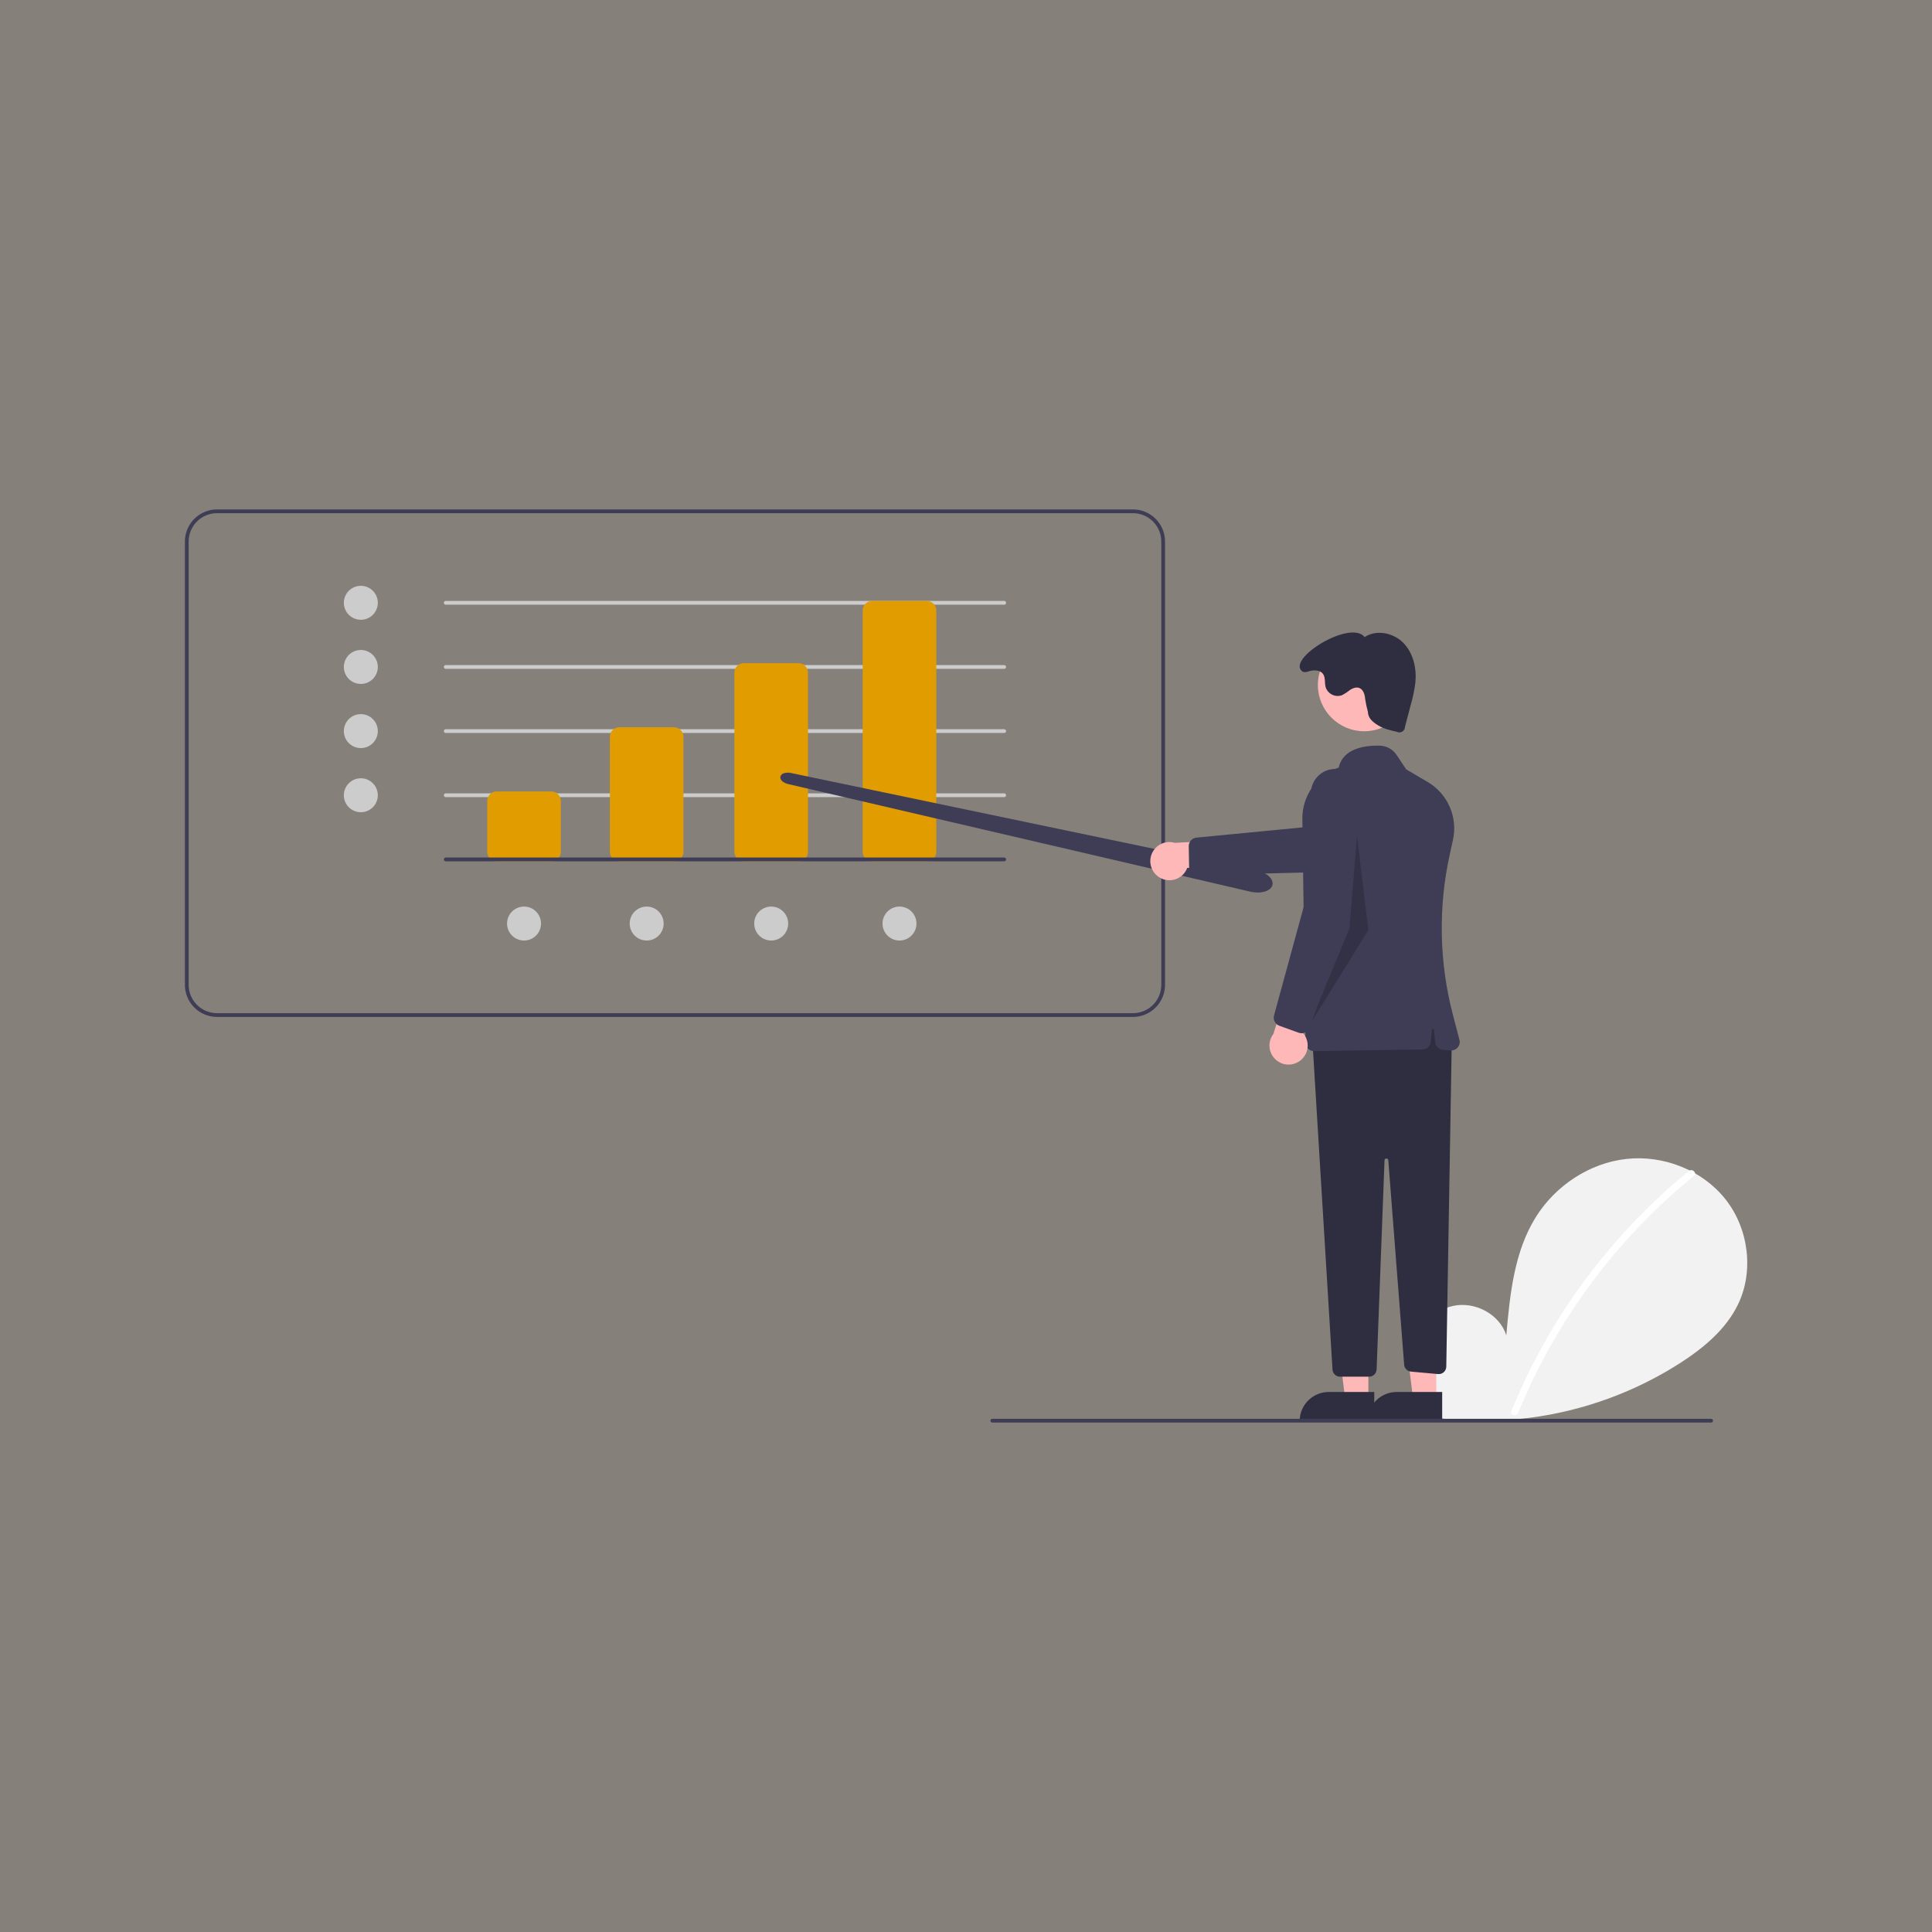 <svg xmlns="http://www.w3.org/2000/svg" width="1024" height="1024" viewBox="0 0 1024 1024" fill="none"><rect x="0" y="0" width="1024" height="1024" fill="#808080" stroke="none"/><rect width="1024" height="1024" fill="#E19D00" fill-opacity="0.05"></rect><path d="M600.5 539H115C110.493 538.995 106.172 537.202 102.985 534.015C99.798 530.828 98.005 526.507 98 522V287C98.005 282.493 99.798 278.172 102.985 274.985C106.172 271.798 110.493 270.005 115 270H600.5C605.007 270.005 609.328 271.798 612.515 274.985C615.702 278.172 617.495 282.493 617.5 287V522C617.495 526.507 615.702 530.828 612.515 534.015C609.328 537.202 605.007 538.995 600.5 539ZM115 272C111.023 272.004 107.21 273.586 104.398 276.398C101.586 279.21 100.004 283.023 100 287V522C100.004 525.977 101.586 529.79 104.398 532.602C107.21 535.414 111.023 536.996 115 537H600.5C604.477 536.996 608.29 535.414 611.102 532.602C613.914 529.79 615.496 525.977 615.5 522V287C615.496 283.023 613.914 279.21 611.102 276.398C608.29 273.586 604.477 272.004 600.5 272H115Z" fill="#3F3D56"></path><path d="M191.25 328.5C196.221 328.5 200.25 324.471 200.25 319.5C200.25 314.529 196.221 310.5 191.25 310.5C186.279 310.5 182.25 314.529 182.25 319.5C182.25 324.471 186.279 328.5 191.25 328.5Z" fill="#CCCCCC"></path><path d="M191.25 362.5C196.221 362.5 200.25 358.471 200.25 353.5C200.25 348.529 196.221 344.5 191.25 344.5C186.279 344.5 182.25 348.529 182.25 353.5C182.25 358.471 186.279 362.5 191.25 362.5Z" fill="#CCCCCC"></path><path d="M191.25 396.5C196.221 396.5 200.25 392.471 200.25 387.5C200.25 382.529 196.221 378.5 191.25 378.5C186.279 378.5 182.25 382.529 182.25 387.5C182.25 392.471 186.279 396.5 191.25 396.5Z" fill="#CCCCCC"></path><path d="M191.25 430.5C196.221 430.5 200.25 426.471 200.25 421.5C200.25 416.529 196.221 412.5 191.25 412.5C186.279 412.5 182.25 416.529 182.25 421.5C182.25 426.471 186.279 430.5 191.25 430.5Z" fill="#CCCCCC"></path><path d="M342.75 498.5C347.721 498.5 351.75 494.471 351.75 489.5C351.75 484.529 347.721 480.5 342.75 480.5C337.779 480.5 333.75 484.529 333.75 489.5C333.75 494.471 337.779 498.5 342.75 498.5Z" fill="#CCCCCC"></path><path d="M277.75 498.5C282.721 498.5 286.75 494.471 286.75 489.5C286.75 484.529 282.721 480.5 277.75 480.5C272.779 480.5 268.75 484.529 268.75 489.5C268.75 494.471 272.779 498.5 277.75 498.5Z" fill="#CCCCCC"></path><path d="M476.75 498.5C481.721 498.5 485.75 494.471 485.75 489.5C485.75 484.529 481.721 480.5 476.75 480.5C471.779 480.5 467.75 484.529 467.75 489.5C467.75 494.471 471.779 498.5 476.75 498.5Z" fill="#CCCCCC"></path><path d="M408.75 498.5C413.721 498.5 417.75 494.471 417.75 489.5C417.75 484.529 413.721 480.5 408.75 480.5C403.779 480.5 399.75 484.529 399.75 489.5C399.75 494.471 403.779 498.5 408.75 498.5Z" fill="#CCCCCC"></path><path d="M532.25 320.5H236.25C235.985 320.5 235.73 320.395 235.543 320.207C235.355 320.02 235.25 319.765 235.25 319.5C235.25 319.235 235.355 318.98 235.543 318.793C235.73 318.605 235.985 318.5 236.25 318.5H532.25C532.515 318.5 532.77 318.605 532.957 318.793C533.145 318.98 533.25 319.235 533.25 319.5C533.25 319.765 533.145 320.02 532.957 320.207C532.77 320.395 532.515 320.5 532.25 320.5Z" fill="#CCCCCC"></path><path d="M532.25 354.5H236.25C235.985 354.5 235.73 354.395 235.543 354.207C235.355 354.02 235.25 353.765 235.25 353.5C235.25 353.235 235.355 352.98 235.543 352.793C235.73 352.605 235.985 352.5 236.25 352.5H532.25C532.515 352.5 532.77 352.605 532.957 352.793C533.145 352.98 533.25 353.235 533.25 353.5C533.25 353.765 533.145 354.02 532.957 354.207C532.77 354.395 532.515 354.5 532.25 354.5Z" fill="#CCCCCC"></path><path d="M532.25 388.5H236.25C235.985 388.5 235.73 388.395 235.543 388.207C235.355 388.02 235.25 387.765 235.25 387.5C235.25 387.235 235.355 386.98 235.543 386.793C235.73 386.605 235.985 386.5 236.25 386.5H532.25C532.515 386.5 532.77 386.605 532.957 386.793C533.145 386.98 533.25 387.235 533.25 387.5C533.25 387.765 533.145 388.02 532.957 388.207C532.77 388.395 532.515 388.5 532.25 388.5Z" fill="#CCCCCC"></path><path d="M532.25 422.5H236.25C235.985 422.5 235.73 422.395 235.543 422.207C235.355 422.02 235.25 421.765 235.25 421.5C235.25 421.235 235.355 420.98 235.543 420.793C235.73 420.605 235.985 420.5 236.25 420.5H532.25C532.515 420.5 532.77 420.605 532.957 420.793C533.145 420.98 533.25 421.235 533.25 421.5C533.25 421.765 533.145 422.02 532.957 422.207C532.77 422.395 532.515 422.5 532.25 422.5Z" fill="#CCCCCC"></path><path d="M292.25 456.5H263.25C261.924 456.498 260.654 455.971 259.716 455.034C258.779 454.096 258.252 452.826 258.25 451.5V424.5C258.252 423.174 258.779 421.904 259.716 420.966C260.654 420.029 261.924 419.502 263.25 419.5H292.25C293.576 419.502 294.846 420.029 295.784 420.966C296.721 421.904 297.248 423.174 297.25 424.5V451.5C297.248 452.826 296.721 454.096 295.784 455.034C294.846 455.971 293.576 456.498 292.25 456.5Z" fill="#E19D00"></path><path d="M357.25 456.5H328.25C326.924 456.498 325.653 455.971 324.716 455.034C323.779 454.096 323.252 452.826 323.25 451.5V390.5C323.252 389.174 323.779 387.904 324.716 386.966C325.653 386.029 326.924 385.502 328.25 385.5H357.25C358.576 385.502 359.846 386.029 360.784 386.966C361.721 387.904 362.248 389.174 362.25 390.5V451.5C362.248 452.826 361.721 454.096 360.784 455.034C359.846 455.971 358.576 456.498 357.25 456.5Z" fill="#E19D00"></path><path d="M423.25 456.5H394.25C392.924 456.498 391.653 455.971 390.716 455.034C389.779 454.096 389.252 452.826 389.25 451.5V356.5C389.252 355.174 389.779 353.904 390.716 352.966C391.653 352.029 392.924 351.502 394.25 351.5H423.25C424.576 351.502 425.846 352.029 426.784 352.966C427.721 353.904 428.248 355.174 428.25 356.5V451.5C428.248 452.826 427.721 454.096 426.784 455.034C425.846 455.971 424.576 456.498 423.25 456.5Z" fill="#E19D00"></path><path d="M491.25 456.5H462.25C460.924 456.498 459.654 455.971 458.716 455.034C457.779 454.096 457.252 452.826 457.25 451.5V323.5C457.252 322.174 457.779 320.904 458.716 319.966C459.654 319.029 460.924 318.502 462.25 318.5H491.25C492.576 318.502 493.847 319.029 494.784 319.966C495.721 320.904 496.248 322.174 496.25 323.5V451.5C496.248 452.826 495.721 454.096 494.784 455.034C493.847 455.971 492.576 456.498 491.25 456.5Z" fill="#E19D00"></path><path d="M761.453 748.344C752.46 740.746 746.998 728.742 748.431 717.056C749.863 705.371 758.735 694.628 770.244 692.146C781.752 689.665 794.871 696.534 798.367 707.776C800.291 686.102 802.507 663.519 814.031 645.061C824.465 628.348 842.538 616.389 862.124 614.25C881.71 612.11 902.332 620.191 914.548 635.65C926.763 651.109 929.754 673.584 921.199 691.333C914.896 704.407 903.285 714.138 891.119 722.054C851.808 747.418 804.659 757.733 758.347 751.1L761.453 748.344Z" fill="#F2F2F2"></path><path d="M895.179 620.639C879.018 633.802 864.192 648.525 850.915 664.593C830.137 689.654 813.323 717.751 801.059 747.907C800.162 750.107 803.734 751.065 804.622 748.889C824.687 699.88 856.721 656.684 897.791 623.251C899.636 621.749 897.008 619.149 895.179 620.639Z" fill="white"></path><path d="M666.61 473.058C665.473 473.055 664.339 472.941 663.224 472.718C663.021 472.678 662.816 472.634 662.613 472.587L417.716 415.567C415.056 414.948 413.289 413.274 413.606 411.674C413.739 411.203 414 410.778 414.36 410.446C414.72 410.114 415.164 409.888 415.645 409.792C416.827 409.466 418.071 409.439 419.267 409.711L665.684 461.173C671.233 462.332 675.085 465.737 674.453 468.925C674.123 470.593 672.654 471.887 670.316 472.567C669.11 472.904 667.862 473.069 666.61 473.058Z" fill="#3F3D56"></path><path d="M614.732 465.169C615.999 465.914 617.414 466.372 618.878 466.511C620.342 466.649 621.818 466.466 623.203 465.972C624.587 465.479 625.847 464.688 626.893 463.655C627.939 462.622 628.746 461.372 629.257 459.994L664.984 460.739L655.086 445.026L622.677 446.728C620.304 446.023 617.755 446.214 615.513 447.263C613.272 448.312 611.493 450.146 610.513 452.42C609.534 454.693 609.423 457.246 610.2 459.596C610.978 461.946 612.59 463.929 614.732 465.169Z" fill="#FFB8B8"></path><path d="M630.25 459.462L630.064 448.511C630.051 447.381 630.461 446.286 631.213 445.443C631.966 444.6 633.007 444.069 634.132 443.955L698.333 437.76L751.823 420.222C753.438 419.692 755.141 419.489 756.835 419.624C758.529 419.759 760.179 420.229 761.689 421.007C763.199 421.786 764.54 422.856 765.633 424.157C766.725 425.458 767.549 426.964 768.055 428.586C768.56 430.208 768.739 431.914 768.579 433.606C768.42 435.297 767.926 436.94 767.126 438.439C766.326 439.938 765.235 441.263 763.919 442.336C762.602 443.41 761.085 444.212 759.456 444.694L700.249 462.224L634.863 463.885C633.874 463.909 632.905 463.607 632.105 463.026C631.305 462.446 630.718 461.618 630.434 460.671C630.318 460.278 630.256 459.871 630.25 459.462Z" fill="#3F3D56"></path><path d="M725.258 741.782L712.998 741.781L707.166 694.493L725.26 694.494L725.258 741.782Z" fill="#FFB8B8"></path><path d="M728.385 753.666L688.854 753.664V753.164C688.854 751.144 689.252 749.143 690.025 747.276C690.799 745.409 691.932 743.713 693.361 742.284C694.79 740.856 696.486 739.722 698.353 738.949C700.219 738.176 702.22 737.778 704.241 737.778H704.242L728.386 737.779L728.385 753.666Z" fill="#2F2E41"></path><path d="M761.258 741.782L748.998 741.781L743.166 694.493L761.26 694.494L761.258 741.782Z" fill="#FFB8B8"></path><path d="M764.385 753.666L724.854 753.664V753.164C724.854 751.144 725.252 749.143 726.025 747.276C726.799 745.409 727.932 743.713 729.361 742.284C730.79 740.856 732.486 739.722 734.353 738.949C736.219 738.176 738.22 737.778 740.241 737.778H740.242L764.386 737.779L764.385 753.666Z" fill="#2F2E41"></path><path d="M769.486 550.674L766.558 724.368C766.549 724.918 766.427 725.46 766.198 725.961C765.97 726.461 765.641 726.909 765.231 727.277C764.822 727.644 764.341 727.923 763.819 728.097C763.297 728.27 762.745 728.334 762.197 728.284L747.851 726.98C746.91 726.894 746.029 726.478 745.366 725.806C744.702 725.133 744.298 724.247 744.225 723.305L735.826 614.96C735.806 614.706 735.69 614.468 735.501 614.297C735.312 614.125 735.064 614.033 734.809 614.038C734.554 614.043 734.31 614.145 734.128 614.324C733.946 614.503 733.839 614.745 733.83 615L729.632 725.825C729.592 726.859 729.154 727.838 728.409 728.555C727.664 729.273 726.669 729.674 725.635 729.674H710.249C709.23 729.674 708.25 729.285 707.508 728.587C706.766 727.889 706.318 726.935 706.256 725.918L695.486 549.674L759.486 533.674L769.486 550.674Z" fill="#2F2E41"></path><path d="M723.065 387.578C736.629 387.578 747.626 376.581 747.626 363.016C747.626 349.452 736.629 338.455 723.065 338.455C709.5 338.455 698.504 349.452 698.504 363.016C698.504 376.581 709.5 387.578 723.065 387.578Z" fill="#FFB8B8"></path><path d="M693.295 555.841C692.869 555.43 692.529 554.939 692.295 554.395C692.061 553.852 691.937 553.268 691.93 552.676L690.273 434.234C690.174 428.208 691.986 422.307 695.451 417.376C698.915 412.446 703.853 408.74 709.555 406.792C711.856 396.353 724.103 395.045 731.243 395.201C733.025 395.24 734.771 395.707 736.334 396.564C737.897 397.421 739.23 398.642 740.22 400.124L745.338 407.801L756.618 414.413C761.839 417.46 765.957 422.087 768.378 427.625C770.799 433.164 771.398 439.328 770.089 445.23L768.352 453.129C762.237 481.088 762.818 510.097 770.05 537.789L773.544 551.113C773.726 551.807 773.74 552.535 773.584 553.235C773.428 553.935 773.106 554.588 772.646 555.139C772.187 555.689 771.602 556.122 770.941 556.401C770.28 556.68 769.562 556.796 768.846 556.741L764.788 556.429C763.734 556.349 762.742 555.9 761.987 555.162C761.231 554.423 760.759 553.442 760.655 552.391L759.984 545.674C759.971 545.551 759.914 545.436 759.822 545.353C759.73 545.27 759.61 545.224 759.486 545.224C759.362 545.224 759.243 545.27 759.151 545.353C759.059 545.436 759.001 545.551 758.989 545.674L758.338 552.177C758.229 553.275 757.719 554.295 756.906 555.042C756.093 555.79 755.034 556.212 753.93 556.229L696.499 557.112C696.475 557.112 696.451 557.113 696.427 557.113C695.257 557.116 694.132 556.659 693.295 555.841Z" fill="#3F3D56"></path><path d="M724.986 377.174C725.087 380.646 727.497 382.655 730.456 384.473C733.416 386.292 736.875 387.08 740.264 387.841C740.72 388.083 741.229 388.203 741.745 388.19C742.26 388.178 742.763 388.033 743.206 387.769C743.649 387.505 744.016 387.132 744.272 386.684C744.529 386.237 744.665 385.732 744.67 385.216L747.778 373.393C748.878 369.616 749.678 365.759 750.171 361.856C750.92 354.347 749.14 346.269 743.899 340.84C738.658 335.411 729.568 333.482 723.287 337.665C715.834 328.145 681.764 349.178 690.168 355.798C691.663 356.976 693.949 355.485 695.846 355.341C697.744 355.196 699.871 355.53 701.076 357.003C702.651 358.927 701.965 361.794 702.614 364.194C702.883 365.039 703.316 365.822 703.889 366.498C704.461 367.174 705.162 367.731 705.951 368.135C706.739 368.539 707.6 368.783 708.484 368.853C709.367 368.923 710.256 368.818 711.098 368.542C712.667 367.769 714.143 366.82 715.498 365.714C716.954 364.744 718.793 364.028 720.432 364.639C722.592 365.445 723.359 368.09 723.554 370.387C723.883 372.678 724.362 374.945 724.986 377.174Z" fill="#2F2E41"></path><path d="M906.931 754H525.931C525.666 754 525.412 753.895 525.224 753.707C525.036 753.52 524.931 753.265 524.931 753C524.931 752.735 525.036 752.48 525.224 752.293C525.412 752.105 525.666 752 525.931 752H906.931C907.196 752 907.451 752.105 907.638 752.293C907.826 752.48 907.931 752.735 907.931 753C907.931 753.265 907.826 753.52 907.638 753.707C907.451 753.895 907.196 754 906.931 754Z" fill="#3F3D56"></path><path opacity="0.2" d="M719.25 443L715.25 492L694.25 543L725.25 493L719.25 443Z" fill="black"></path><path d="M689.34 561.992C690.486 561.072 691.416 559.911 692.066 558.592C692.715 557.273 693.067 555.828 693.097 554.358C693.128 552.888 692.835 551.43 692.241 550.085C691.646 548.741 690.764 547.543 689.657 546.576L703.036 513.44L684.833 517.116L674.919 548.019C673.419 549.987 672.692 552.437 672.877 554.905C673.062 557.373 674.146 559.688 675.923 561.41C677.7 563.133 680.048 564.143 682.521 564.25C684.993 564.358 687.42 563.554 689.34 561.992Z" fill="#FFB8B8"></path><path d="M688.365 547.378L678.062 543.665C677 543.276 676.123 542.504 675.602 541.501C675.081 540.498 674.954 539.337 675.247 538.245L692.244 476.026L694.835 419.793C694.913 418.096 695.328 416.431 696.055 414.895C696.783 413.36 697.808 411.984 699.072 410.848C700.335 409.713 701.812 408.839 703.417 408.279C705.021 407.72 706.72 407.484 708.416 407.587C710.112 407.69 711.771 408.129 713.296 408.878C714.821 409.628 716.181 410.673 717.298 411.953C718.416 413.233 719.267 414.723 719.804 416.335C720.34 417.947 720.551 419.65 720.423 421.344L715.795 482.918L694.137 544.636C693.809 545.568 693.183 546.367 692.356 546.909C691.529 547.451 690.547 547.706 689.561 547.635C689.153 547.604 688.75 547.518 688.365 547.378Z" fill="#3F3D56"></path><path d="M532.25 456.5H236.25C235.985 456.5 235.73 456.395 235.543 456.207C235.355 456.02 235.25 455.765 235.25 455.5C235.25 455.235 235.355 454.98 235.543 454.793C235.73 454.605 235.985 454.5 236.25 454.5H532.25C532.515 454.5 532.77 454.605 532.957 454.793C533.145 454.98 533.25 455.235 533.25 455.5C533.25 455.765 533.145 456.02 532.957 456.207C532.77 456.395 532.515 456.5 532.25 456.5Z" fill="#3F3D56"></path></svg>
